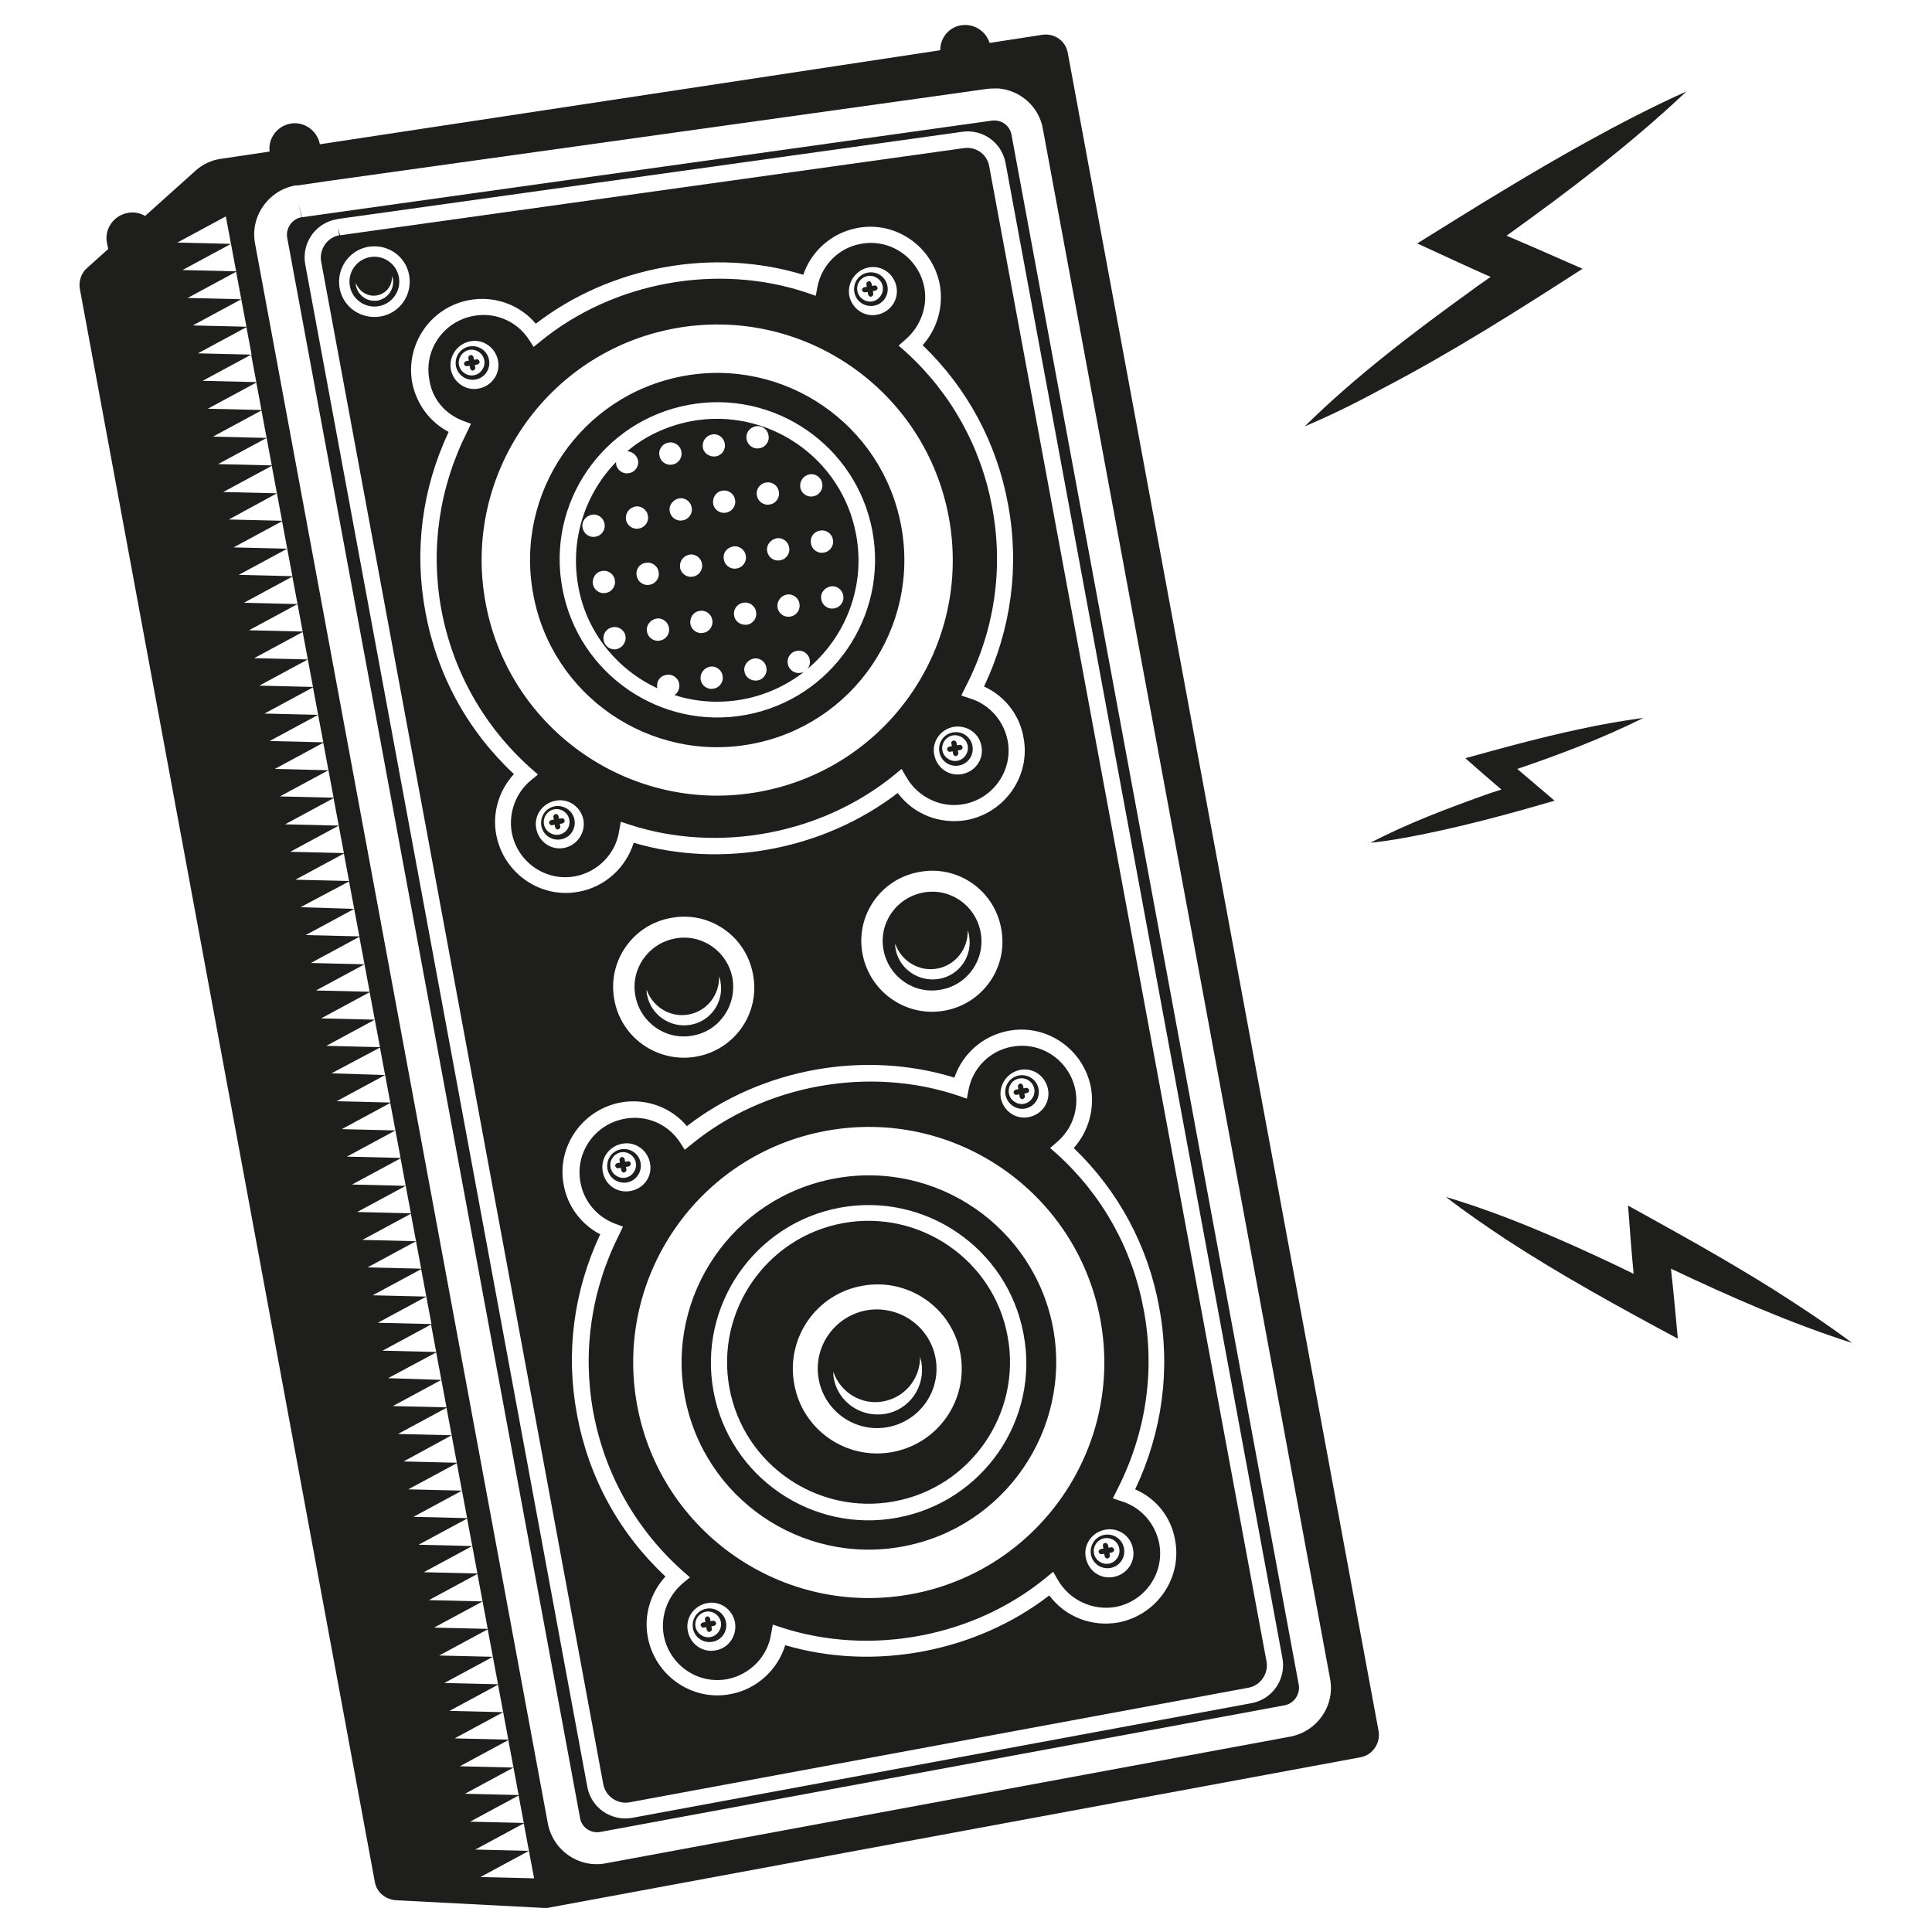 <?xml version="1.0" encoding="utf-8"?>
<!-- Generator: Adobe Illustrator 25.2.0, SVG Export Plug-In . SVG Version: 6.00 Build 0)  -->
<svg version="1.1" id="Layer_1" xmlns="http://www.w3.org/2000/svg" xmlns:xlink="http://www.w3.org/1999/xlink" x="0px" y="0px"
	 viewBox="0 0 450 450" style="enable-background:new 0 0 450 450;" xml:space="preserve">
<style type="text/css">
	.st0{fill:#1E1E1C;}
</style>
<g>
	<g>
		<path class="st0" d="M146.6,419.8l144.2-26.7c2.8-0.5,4.7-3.3,4.2-6.1L230.4,38.7c-0.5-2.8-3.1-4.6-5.9-4.2L79.2,54.8L78.7,53
			l0.3,1.8c-2.8,0.5-4.7,3.3-4.2,6.1l65.7,354.6C141,418.4,143.8,420.3,146.6,419.8z M273.7,358.7c1.7,8.9-4.3,17.5-13.2,19.2
			c-6.2,1.1-12.4-1.3-16.1-6.3c-17.1,13.2-40.8,17.7-61.5,11.6c-1.8,5.8-6.7,10.3-12.8,11.4c-8.9,1.7-17.5-4.3-19.2-13.2
			c-1-5.1,0.6-10.4,4.1-14.2c-10.8-10.1-17.9-23.1-20.6-37.7c-2.7-14.4-0.8-28.8,5.4-42c-4.4-2.3-7.6-6.5-8.5-11.5
			c-1.7-8.9,4.3-17.5,13.2-19.2c5.9-1.1,11.8,1.1,15.5,5.5c17.3-13.4,41.3-17.8,62.3-11.3c1.9-5.6,6.7-9.8,12.6-10.9
			c8.9-1.7,17.5,4.3,19.2,13.2c0.9,5.1-0.6,10.3-4,14.1c10.4,10,17.3,22.8,19.9,37.1c2.7,14.5,0.7,29.1-5.6,42.4
			C269.3,349,272.8,353.4,273.7,358.7z M143.1,232.9c-1.7-8.9,4.2-17.5,13.2-19.1c8.9-1.7,17.5,4.2,19.1,13.2
			c1.7,8.9-4.2,17.5-13.2,19.1C153.3,247.7,144.7,241.8,143.1,232.9z M200.9,222.2c-1.7-8.9,4.2-17.5,13.2-19.1
			c8.9-1.7,17.5,4.2,19.1,13.2c1.7,8.9-4.2,17.5-13.2,19.1C211.1,237,202.6,231.1,200.9,222.2z M109.3,69.9
			c5.9-1.1,11.8,1.1,15.5,5.5C142.2,62,166.1,57.6,187.1,64c1.9-5.6,6.7-9.8,12.6-10.9c8.9-1.7,17.5,4.3,19.2,13.2
			c0.9,5.1-0.6,10.3-4,14.1c10.4,10,17.3,22.8,19.9,37.1c2.7,14.5,0.7,29.1-5.6,42.4c4.8,2.2,8.3,6.6,9.2,11.9
			c1.7,8.9-4.3,17.5-13.2,19.2c-6.2,1.1-12.4-1.3-16.1-6.3c-17.2,13.2-40.8,17.7-61.5,11.6c-1.8,5.8-6.7,10.3-12.8,11.4
			c-8.9,1.7-17.5-4.3-19.2-13.2c-1-5.1,0.6-10.4,4.1-14.2c-10.8-10.1-17.9-23.1-20.6-37.7c-2.7-14.4-0.8-28.8,5.4-42
			c-4.4-2.3-7.5-6.5-8.5-11.5C94.4,80.1,100.4,71.5,109.3,69.9z M85.7,57.5c4.5-0.8,8.8,2.1,9.6,6.6c0.8,4.5-2.1,8.8-6.6,9.6
			c-4.5,0.8-8.8-2.1-9.6-6.6C78.3,62.6,81.3,58.3,85.7,57.5z"/>
		<path class="st0" d="M139.8,426.7l159.4-29.5c2.2-0.4,3.7-2.6,3.3-4.8L235.6,31.4c-0.4-2.2-2.4-3.6-4.6-3.3L70.3,50.6l-0.7-3.2
			l-0.1-0.5l0.1,0.5l0.6,3.2c-2.2,0.4-3.7,2.6-3.3,4.8l68.2,368C135.4,425.6,137.6,427.1,139.8,426.7z M71.1,61.6
			c-0.9-4.9,2.3-9.6,7.2-10.5l0.4-0.1l145.4-20.3c4.8-0.7,9.2,2.5,10.1,7.2l64.5,348.3c0.9,4.9-2.3,9.6-7.2,10.5l-144.2,26.7
			c-4.9,0.9-9.6-2.3-10.5-7.2L71.1,61.6z"/>
		<path class="st0" d="M164.5,374.7c-2.1,0.4-3.5,2.4-3.1,4.6c0.4,2.1,2.4,3.5,4.6,3.1c2.1-0.4,3.5-2.4,3.1-4.6
			C168.7,375.7,166.6,374.3,164.5,374.7z M165.5,381.3c-1.6,0.3-3.2-0.8-3.5-2.4c-0.3-1.6,0.8-3.2,2.4-3.5c1.6-0.3,3.2,0.8,3.5,2.4
			S167.1,381,165.5,381.3z"/>
		<path class="st0" d="M256.9,360.1l0.1,0.6l-0.6,0.1c-0.3,0.1-0.6,0.4-0.5,0.7c0.1,0.3,0.4,0.6,0.7,0.5l0.6-0.1l0.1,0.6
			c0.1,0.3,0.4,0.6,0.7,0.5c0.3-0.1,0.6-0.4,0.5-0.7l-0.1-0.6l0.6-0.1c0.3-0.1,0.6-0.4,0.5-0.7c-0.1-0.3-0.4-0.6-0.7-0.5l-0.6,0.1
			l-0.1-0.6c-0.1-0.3-0.4-0.6-0.7-0.5C257,359.4,256.8,359.8,256.9,360.1z"/>
		<path class="st0" d="M238.8,258.2c2.1-0.4,3.5-2.4,3.1-4.6c-0.4-2.1-2.4-3.5-4.6-3.1c-2.1,0.4-3.5,2.4-3.1,4.6
			C234.7,257.2,236.7,258.6,238.8,258.2z M237.4,251.2c1.6-0.3,3.2,0.8,3.5,2.4c0.3,1.6-0.8,3.2-2.4,3.5c-1.6,0.3-3.2-0.8-3.5-2.4
			C234.7,253.1,235.7,251.5,237.4,251.2z"/>
		<path class="st0" d="M236.8,255l0.6-0.1l0.1,0.6c0.1,0.3,0.4,0.6,0.7,0.5c0.3-0.1,0.6-0.4,0.5-0.7l-0.1-0.6l0.6-0.1
			c0.3-0.1,0.6-0.4,0.5-0.7c-0.1-0.3-0.4-0.6-0.7-0.5l-0.6,0.1l-0.1-0.6c-0.1-0.3-0.4-0.6-0.7-0.5c-0.3,0.1-0.6,0.4-0.5,0.7l0.1,0.6
			l-0.6,0.1c-0.3,0.1-0.6,0.4-0.5,0.7C236.1,254.8,236.5,255.1,236.8,255z"/>
		<path class="st0" d="M166.1,377.5l-0.6,0.1l-0.1-0.6c-0.1-0.3-0.4-0.6-0.7-0.5c-0.3,0.1-0.6,0.4-0.5,0.7l0.1,0.6l-0.6,0.1
			c-0.3,0.1-0.6,0.4-0.5,0.7c0.1,0.3,0.4,0.6,0.7,0.5l0.6-0.1l0.1,0.6c0.1,0.3,0.4,0.6,0.7,0.5c0.3-0.1,0.6-0.4,0.5-0.7l-0.1-0.6
			l0.6-0.1c0.3-0.1,0.6-0.4,0.5-0.7C166.7,377.7,166.4,377.5,166.1,377.5z"/>
		<path class="st0" d="M266.4,305.1c-2.6-14.1-9.6-26.7-20.2-36.3l-1.6-1.4l1.6-1.4c3.5-3,5.1-7.5,4.3-12
			c-1.3-6.9-7.9-11.5-14.8-10.2c-5.1,0.9-9.1,4.9-10.1,10l-0.4,2.1l-2-0.7c-20.8-7-45.1-2.6-62.1,11.3l-1.6,1.3l-1.1-1.7
			c-2.8-4.3-7.9-6.5-13-5.5c-6.9,1.3-11.5,7.9-10.2,14.8c0.8,4.4,3.8,8,8,9.6l1.9,0.7l-0.9,1.9c-6.5,12.9-8.6,27.2-6,41.4
			c2.7,14.4,9.9,27.2,20.9,37l1.6,1.4l-1.7,1.4c-3.5,3-5.2,7.6-4.4,12.1c1.3,6.9,7.9,11.5,14.8,10.2c5.2-1,9.4-5.2,10.2-10.5
			l0.4-2.2l2.1,0.7c20.7,6.7,44.7,2.2,61.5-11.6l1.7-1.4l1.1,1.9c2.7,4.7,8.1,7.2,13.4,6.3c6.9-1.3,11.5-7.9,10.2-14.8
			c-0.9-4.6-4.2-8.4-8.7-9.8l-2.1-0.7l1-2C266.9,333.9,269.1,319.4,266.4,305.1z M237.6,249.2c3-0.6,5.9,1.4,6.5,4.5
			c0.6,3-1.4,5.9-4.5,6.5c-3,0.6-5.9-1.4-6.5-4.5C232.6,252.7,234.6,249.8,237.6,249.2z M140.4,272.9c-0.6-3,1.4-5.9,4.5-6.5
			c3-0.6,5.9,1.4,6.5,4.5s-1.4,5.9-4.5,6.5C143.8,278,140.9,276,140.4,272.9z M166.7,384.4c-3,0.6-5.9-1.4-6.5-4.5
			c-0.6-3,1.4-5.9,4.5-6.5c3-0.6,5.9,1.4,6.5,4.5C171.7,381,169.7,383.9,166.7,384.4z M263.9,360.8c0.6,3-1.4,5.9-4.5,6.5
			s-5.9-1.4-6.5-4.5c-0.6-3,1.4-5.9,4.5-6.5C260.4,355.7,263.4,357.7,263.9,360.8z M212.3,371.3c-29.7,5.5-58.4-14.2-63.9-44
			c-5.5-29.8,14.2-58.4,44-63.9c29.8-5.5,58.4,14.2,63.9,44C261.8,337.1,242.1,365.8,212.3,371.3z"/>
		<path class="st0" d="M146.2,270.5l-0.6,0.1l-0.1-0.6c-0.1-0.3-0.4-0.6-0.7-0.5c-0.3,0.1-0.6,0.4-0.5,0.7l0.1,0.6l-0.6,0.1
			c-0.3,0.1-0.6,0.4-0.5,0.7c0.1,0.3,0.4,0.6,0.7,0.5l0.6-0.1l0.1,0.6c0.1,0.3,0.4,0.6,0.7,0.5c0.3-0.1,0.6-0.4,0.5-0.7l-0.1-0.6
			l0.6-0.1c0.3-0.1,0.6-0.4,0.5-0.7C146.9,270.7,146.6,270.4,146.2,270.5z"/>
		<path class="st0" d="M149.2,270.8c-0.4-2.1-2.4-3.5-4.6-3.1c-2.1,0.4-3.5,2.4-3.1,4.6c0.4,2.1,2.4,3.5,4.6,3.1
			C148.2,275,149.6,272.9,149.2,270.8z M145.7,274.3c-1.6,0.3-3.2-0.8-3.5-2.4c-0.3-1.6,0.8-3.2,2.4-3.5c1.6-0.3,3.2,0.8,3.5,2.4
			C148.4,272.4,147.3,274,145.7,274.3z"/>
		<path class="st0" d="M254.1,362.1c0.4,2.1,2.4,3.5,4.6,3.1c2.1-0.4,3.5-2.4,3.1-4.6c-0.4-2.1-2.4-3.5-4.6-3.1
			C255.1,357.9,253.7,360,254.1,362.1z M260.7,360.7c0.3,1.6-0.8,3.2-2.4,3.5c-1.6,0.3-3.2-0.8-3.5-2.4c-0.3-1.6,0.8-3.2,2.4-3.5
			C258.8,358,260.4,359,260.7,360.7z"/>
		<path class="st0" d="M194.4,274.5c-23.7,4.4-39.3,27.2-34.9,50.8c4.4,23.7,27.2,39.3,50.8,34.9c23.7-4.4,39.3-27.2,35-50.8
			C240.9,285.8,218.1,270.1,194.4,274.5z M209,353.5c-19.9,3.7-39.1-9.5-42.8-29.4c-3.7-19.9,9.5-39.1,29.4-42.8
			c19.9-3.7,39.1,9.5,42.8,29.4C242.2,330.6,229,349.8,209,353.5z"/>
		<path class="st0" d="M62.8,35.3l-11.4,1.7c-2.2,0.3-4.2,1.3-5.8,2.7L33.8,50.3c-1.2-0.7-2.6-1-4.1-0.7c-3.2,0.6-5.4,3.7-4.8,6.9
			l0.3,1.5l-4.9,4.4c-1.4,1.2-2,3.1-1.7,4.9l68.7,371c0.4,2.4,2.4,4.1,4.9,4.3l34.6,1.8c0.4,0,0.8,0,1.2-0.1l188.9-35
			c2.8-0.5,4.7-3.3,4.2-6.1L248.7,12.3c-0.5-2.8-3.1-4.6-5.9-4.2l-12.3,1.9c-0.9-2.8-3.7-4.6-6.7-4.1c-2.9,0.5-4.8,3-4.8,5.8
			L74.5,33.6l0,0c-0.6-3.2-3.7-5.4-6.9-4.8C64.5,29.4,62.4,32.3,62.8,35.3z M49.3,44l0.6,3.5L49.3,44L49.3,44z M52.6,50.4l1.2,6.4
			l-12.5-0.3L52.6,50.4z M53.8,56.8l1.2,6.4l-12.5-0.3L53.8,56.8z M55,63.3l1.2,6.4l-12.5-0.3L55,63.3z M56.2,69.7l1.2,6.4
			l-12.5-0.3L56.2,69.7z M57.4,76.2l1.2,6.4l-12.5-0.3L57.4,76.2z M58.5,82.6l1.2,6.4l-12.5-0.3L58.5,82.6z M59.7,89.1l1.2,6.4
			l-12.5-0.3L59.7,89.1z M60.9,95.6l1.2,6.4l-12.5-0.3L60.9,95.6z M62.1,102l1.2,6.4l-12.5-0.3L62.1,102z M63.3,108.5l1.2,6.4
			l-12.5-0.3L63.3,108.5z M64.5,114.9l1.2,6.4L53.3,121L64.5,114.9z M65.7,121.4l1.2,6.4l-12.5-0.3L65.7,121.4z M66.9,127.8l1.2,6.4
			l-12.5-0.3L66.9,127.8z M68.1,134.3l1.2,6.4l-12.5-0.3L68.1,134.3z M69.3,140.7l1.2,6.4L58,146.8L69.3,140.7z M70.5,147.2l1.2,6.4
			l-12.5-0.3L70.5,147.2z M71.7,153.6l1.2,6.4l-12.5-0.3L71.7,153.6z M72.9,160.1l1.2,6.4l-12.5-0.3L72.9,160.1z M74.1,166.5
			l1.2,6.4l-12.5-0.3L74.1,166.5z M75.3,173l1.2,6.4L64,179.1L75.3,173z M76.5,179.4l1.2,6.4l-12.5-0.3L76.5,179.4z M77.7,185.9
			l1.2,6.4L66.4,192L77.7,185.9z M78.9,192.3l1.2,6.4l-12.5-0.3L78.9,192.3z M80.1,198.8l1.2,6.4l-12.5-0.3L80.1,198.8z M81.3,205.3
			l1.2,6.4L70,211.3L81.3,205.3z M82.5,211.7l1.2,6.4l-12.5-0.3L82.5,211.7z M83.7,218.2l1.2,6.4l-12.5-0.3L83.7,218.2z M84.9,224.6
			l1.2,6.4l-12.5-0.3L84.9,224.6z M86.1,231.1l1.2,6.4l-12.5-0.3L86.1,231.1z M87.3,237.5l1.2,6.4L76,243.6L87.3,237.5z M88.5,244
			l1.2,6.4L77.2,250L88.5,244z M89.7,250.4l1.2,6.4l-12.5-0.3L89.7,250.4z M90.9,256.9l1.2,6.4L79.6,263L90.9,256.9z M92.1,263.3
			l1.2,6.4l-12.5-0.3L92.1,263.3z M93.3,269.8l1.2,6.4L82,275.9L93.3,269.8z M94.5,276.2l1.2,6.4l-12.5-0.3L94.5,276.2z M95.7,282.7
			l1.2,6.4l-12.5-0.3L95.7,282.7z M96.9,289.1l1.2,6.4l-12.5-0.3L96.9,289.1z M98.1,295.6l1.2,6.4l-12.5-0.3L98.1,295.6z M99.3,302
			l1.2,6.4L88,308.1L99.3,302z M100.4,308.5l1.2,6.4l-12.5-0.3L100.4,308.5z M101.6,315l1.2,6.4L90.4,321L101.6,315z M102.8,321.4
			l1.2,6.4l-12.5-0.3L102.8,321.4z M104,327.9l1.2,6.4l-12.5-0.3L104,327.9z M105.2,334.3l1.2,6.4L94,340.4L105.2,334.3z
			 M106.4,340.8l1.2,6.4l-12.5-0.3L106.4,340.8z M107.6,347.2l1.2,6.4l-12.5-0.3L107.6,347.2z M108.8,353.7l1.2,6.4l-12.5-0.3
			L108.8,353.7z M110,360.1l1.2,6.4l-12.5-0.3L110,360.1z M111.2,366.6l1.2,6.4l-12.5-0.3L111.2,366.6z M112.4,373l1.2,6.4
			l-12.5-0.3L112.4,373z M113.6,379.5l1.2,6.4l-12.5-0.3L113.6,379.5z M114.8,385.9l1.2,6.4l-12.5-0.3L114.8,385.9z M116,392.4
			l1.2,6.4l-12.5-0.3L116,392.4z M117.2,398.8l1.2,6.4l-12.5-0.3L117.2,398.8z M118.4,405.3l1.2,6.4l-12.5-0.3L118.4,405.3z
			 M119.6,411.7l1.2,6.4l-12.5-0.3L119.6,411.7z M120.8,418.2l1.2,6.4l-12.5-0.3L120.8,418.2z M122,424.7l1.2,6.4l-12.5-0.3
			L122,424.7z M124.4,437.5l-12.5-0.3l11.3-6.1L124.4,437.5z M69.3,43.2l6.8-1L220.7,22l9.2-1.3c0.9-0.1,1.7-0.1,2.6-0.1
			c5.1,0.4,9.5,4.2,10.4,9.4L309.8,391c1.2,6.3-3,12.3-9.3,13.5L141.1,434c-6.3,1.2-12.3-3-13.5-9.3l-68.2-368
			c-0.9-4.7,1.3-9.3,5.1-11.8c1.2-0.8,2.7-1.4,4.2-1.7L69.3,43.2z"/>
		<path class="st0" d="M196.3,284.9c-17.9,3.3-29.7,20.6-26.4,38.4c3.3,17.9,20.6,29.7,38.4,26.4c17.9-3.3,29.7-20.6,26.4-38.4
			C231.5,293.5,214.2,281.6,196.3,284.9z M207.9,338.2c-10.7,2-21-5.1-22.9-15.8c-2-10.7,5.1-21,15.8-22.9c10.7-2,21,5.1,22.9,15.8
			C225.6,326,218.6,336.2,207.9,338.2z"/>
		<path class="st0" d="M201.8,305.2c-7.5,1.4-12.5,8.6-11.1,16.1c1.4,7.5,8.6,12.5,16.1,11.1c7.5-1.4,12.5-8.6,11.1-16.1
			C216.5,308.8,209.3,303.9,201.8,305.2z M214.6,317.2c1,5.7-2.7,11.1-8.3,12.1c-5.7,1-11.1-2.7-12.1-8.3c-0.1-0.5-0.1-1-0.1-1.5
			c1.6,4.8,6.6,7.9,11.7,6.9c5.2-1,8.7-5.6,8.5-10.7C214.3,316.3,214.5,316.7,214.6,317.2z"/>
		<path class="st0" d="M218.8,175.2c0.4,2.1,2.4,3.5,4.6,3.1c2.1-0.4,3.5-2.4,3.1-4.6c-0.4-2.1-2.4-3.5-4.6-3.1
			C219.8,171,218.4,173,218.8,175.2z M225.4,173.7c0.3,1.6-0.8,3.2-2.4,3.5c-1.6,0.3-3.2-0.8-3.5-2.4c-0.3-1.6,0.8-3.2,2.4-3.5
			C223.5,171,225.1,172.1,225.4,173.7z"/>
		<path class="st0" d="M221.6,173.2l0.1,0.6l-0.6,0.1c-0.3,0.1-0.6,0.4-0.5,0.7c0.1,0.3,0.4,0.6,0.7,0.5l0.6-0.1l0.1,0.6
			c0.1,0.3,0.4,0.6,0.7,0.5c0.3-0.1,0.6-0.4,0.5-0.7l-0.1-0.6l0.6-0.1c0.3-0.1,0.6-0.4,0.5-0.7c-0.1-0.3-0.4-0.6-0.7-0.5l-0.6,0.1
			l-0.1-0.6c-0.1-0.3-0.4-0.6-0.7-0.5C221.8,172.5,221.5,172.8,221.6,173.2z"/>
		<path class="st0" d="M201.5,68.1l0.6-0.1l0.1,0.6c0.1,0.3,0.4,0.6,0.7,0.5c0.3-0.1,0.6-0.4,0.5-0.7l-0.1-0.6l0.6-0.1
			c0.3-0.1,0.6-0.4,0.5-0.7c-0.1-0.3-0.4-0.6-0.7-0.5l-0.6,0.1l-0.1-0.6c-0.1-0.3-0.4-0.6-0.7-0.5c-0.3,0.1-0.6,0.4-0.5,0.7l0.1,0.6
			l-0.6,0.1c-0.3,0.1-0.6,0.4-0.5,0.7C200.8,67.9,201.2,68.1,201.5,68.1z"/>
		<path class="st0" d="M130.8,190.6l-0.6,0.1l-0.1-0.6c-0.1-0.3-0.4-0.6-0.7-0.5c-0.3,0.1-0.6,0.4-0.5,0.7l0.1,0.6l-0.6,0.1
			c-0.3,0.1-0.6,0.4-0.5,0.7c0.1,0.3,0.4,0.6,0.7,0.5l0.6-0.1l0.1,0.6c0.1,0.3,0.4,0.6,0.7,0.5c0.3-0.1,0.6-0.4,0.5-0.7l-0.1-0.6
			l0.6-0.1c0.3-0.1,0.6-0.4,0.5-0.7C131.5,190.8,131.1,190.5,130.8,190.6z"/>
		<path class="st0" d="M203.6,71.2c2.1-0.4,3.5-2.4,3.1-4.6c-0.4-2.1-2.4-3.5-4.6-3.1c-2.1,0.4-3.5,2.4-3.1,4.6
			C199.4,70.2,201.4,71.6,203.6,71.2z M202.1,64.3c1.6-0.3,3.2,0.8,3.5,2.4s-0.8,3.2-2.4,3.5c-1.6,0.3-3.2-0.8-3.5-2.4
			S200.4,64.6,202.1,64.3z"/>
		<path class="st0" d="M129.2,187.8c-2.1,0.4-3.5,2.4-3.1,4.6c0.4,2.1,2.4,3.5,4.6,3.1c2.1-0.4,3.5-2.4,3.1-4.6
			C133.4,188.8,131.3,187.4,129.2,187.8z M130.2,194.4c-1.6,0.3-3.2-0.8-3.5-2.4c-0.3-1.6,0.8-3.2,2.4-3.5c1.6-0.3,3.2,0.8,3.5,2.4
			C132.9,192.5,131.9,194.1,130.2,194.4z"/>
		<path class="st0" d="M110.8,88.4c2.1-0.4,3.5-2.4,3.1-4.6c-0.4-2.1-2.4-3.5-4.6-3.1c-2.1,0.4-3.5,2.4-3.1,4.6
			C106.6,87.4,108.7,88.8,110.8,88.4z M109.3,81.5c1.6-0.3,3.2,0.8,3.5,2.4c0.3,1.6-0.8,3.2-2.4,3.5c-1.6,0.3-3.2-0.8-3.5-2.4
			S107.7,81.8,109.3,81.5z"/>
		<path class="st0" d="M107.8,98l1.9,0.7l-0.9,1.9c-6.5,12.9-8.6,27.2-6,41.4c2.7,14.4,9.9,27.2,20.9,37l1.6,1.4l-1.7,1.4
			c-3.5,2.9-5.2,7.6-4.4,12.1c1.3,6.9,7.9,11.5,14.8,10.2c5.2-1,9.4-5.2,10.2-10.5l0.4-2.2l2.1,0.7c20.7,6.7,44.7,2.2,61.6-11.6
			l1.7-1.4l1.1,1.9c2.7,4.7,8.1,7.3,13.4,6.3c6.9-1.3,11.5-7.9,10.2-14.8c-0.9-4.6-4.2-8.4-8.7-9.8l-2.1-0.7l1-2
			c6.7-13,8.9-27.4,6.2-41.8c-2.6-14.1-9.6-26.7-20.2-36.3l-1.6-1.4L211,79c3.4-3,5.1-7.5,4.3-12c-1.3-6.9-7.9-11.5-14.8-10.2
			c-5.1,0.9-9.1,4.9-10.1,10l-0.4,2.1l-2-0.7c-20.8-7-45.1-2.6-62.1,11.3l-1.6,1.3l-1.1-1.7c-2.8-4.3-7.9-6.5-13-5.5
			c-6.9,1.3-11.5,7.9-10.2,14.8C100.6,92.8,103.6,96.4,107.8,98z M131.4,197.5c-3,0.6-5.9-1.4-6.5-4.5c-0.6-3,1.4-5.9,4.5-6.5
			c3-0.6,5.9,1.4,6.5,4.5C136.4,194,134.4,196.9,131.4,197.5z M228.6,173.8c0.6,3-1.4,5.9-4.5,6.5c-3,0.6-5.9-1.4-6.5-4.5
			c-0.6-3,1.4-5.9,4.5-6.5C225.2,168.8,228.1,170.8,228.6,173.8z M202.3,62.3c3-0.6,5.9,1.4,6.5,4.5c0.6,3-1.4,5.9-4.5,6.5
			c-3,0.6-5.9-1.4-6.5-4.5C197.3,65.8,199.3,62.9,202.3,62.3z M157.1,76.5c29.8-5.5,58.4,14.2,63.9,44c5.5,29.8-14.2,58.4-44,63.9
			c-29.7,5.5-58.4-14.2-63.9-44C107.6,110.7,127.3,82,157.1,76.5z M109.5,79.5c3-0.6,5.9,1.4,6.5,4.5c0.6,3-1.4,5.9-4.5,6.5
			c-3,0.6-5.9-1.4-6.5-4.5C104.5,83,106.5,80.1,109.5,79.5z"/>
		<path class="st0" d="M108.8,85.3l0.6-0.1l0.1,0.6c0.1,0.3,0.4,0.6,0.7,0.5c0.3-0.1,0.6-0.4,0.5-0.7l-0.1-0.6l0.6-0.1
			c0.3-0.1,0.6-0.4,0.5-0.7c-0.1-0.3-0.4-0.6-0.7-0.5l-0.6,0.1l-0.1-0.6c-0.1-0.3-0.4-0.6-0.7-0.5c-0.3,0.1-0.6,0.4-0.5,0.7l0.1,0.6
			l-0.6,0.1c-0.3,0.1-0.6,0.4-0.5,0.7C108.1,85.1,108.4,85.3,108.8,85.3z"/>
		<path class="st0" d="M175,173.3c23.7-4.4,39.3-27.2,34.9-50.8c-4.4-23.7-27.2-39.3-50.8-34.9c-23.7,4.4-39.3,27.2-34.9,50.8
			C128.5,162,151.3,177.7,175,173.3z M160.4,94.3c19.9-3.7,39.1,9.5,42.8,29.4c3.7,19.9-9.5,39.1-29.4,42.8
			c-19.9,3.7-39.1-9.5-42.8-29.4C127.2,117.2,140.4,98,160.4,94.3z"/>
		<path class="st0" d="M153.1,160.3C153.1,160.3,153.1,160.3,153.1,160.3c-0.3-1.5,0.6-2.9,2.1-3.1c1.4-0.3,2.8,0.7,3,2.1
			c0.2,1-0.3,2.1-1.1,2.6c5,1.6,10.4,2,15.9,1c5.4-1,10.3-3.3,14.4-6.5c-0.3,0.2-0.5,0.3-0.9,0.3c-1.4,0.3-2.8-0.7-3-2.1
			c-0.3-1.4,0.7-2.8,2.1-3c1.4-0.3,2.8,0.7,3,2.1c0.2,1-0.2,2-1,2.5c9.2-7.4,14.1-19.4,11.8-31.7c-3.3-17.9-20.6-29.7-38.4-26.4
			c-5.7,1.1-10.8,3.5-14.9,7c1.2,0.1,2.2,0.9,2.5,2.1c0.3,1.4-0.7,2.8-2.1,3c-1.4,0.3-2.8-0.7-3-2.1c0-0.2,0-0.4,0-0.5
			c-7.2,7.4-10.8,18.1-8.8,29C136.6,147.3,143.8,156,153.1,160.3z M188.5,110.5c1.4-0.3,2.8,0.7,3,2.1c0.3,1.4-0.7,2.8-2.1,3
			c-1.4,0.3-2.8-0.7-3-2.1C186.2,112.1,187.1,110.8,188.5,110.5z M191,123.6c1.4-0.3,2.8,0.7,3,2.1c0.3,1.4-0.7,2.8-2.1,3
			c-1.4,0.3-2.8-0.7-3-2.1C188.6,125.2,189.5,123.8,191,123.6z M193.4,136.6c1.4-0.3,2.8,0.7,3,2.1c0.3,1.4-0.7,2.8-2.1,3
			c-1.4,0.3-2.8-0.7-3-2.1C191,138.2,192,136.9,193.4,136.6z M176,99.3c1.4-0.3,2.8,0.7,3,2.1c0.3,1.4-0.7,2.8-2.1,3
			c-1.4,0.3-2.8-0.7-3-2.1C173.6,101,174.5,99.6,176,99.3z M178.4,112.4c1.4-0.3,2.8,0.7,3,2.1c0.3,1.4-0.7,2.8-2.1,3
			c-1.4,0.3-2.8-0.7-3-2.1C176,114,177,112.6,178.4,112.4z M180.8,125.4c1.4-0.3,2.8,0.7,3,2.1c0.3,1.4-0.7,2.8-2.1,3
			c-1.4,0.3-2.8-0.7-3-2.1C178.4,127.1,179.4,125.7,180.8,125.4z M183.2,138.5c1.4-0.3,2.8,0.7,3,2.1c0.3,1.4-0.7,2.8-2.1,3
			c-1.4,0.3-2.8-0.7-3-2.1C180.9,140.1,181.8,138.8,183.2,138.5z M165.8,101.2c1.4-0.3,2.8,0.7,3,2.1c0.3,1.4-0.7,2.8-2.1,3
			s-2.8-0.7-3-2.1C163.5,102.8,164.4,101.5,165.8,101.2z M168.2,114.3c1.4-0.3,2.8,0.7,3,2.1c0.3,1.4-0.7,2.8-2.1,3
			c-1.4,0.3-2.8-0.7-3-2.1C165.9,115.9,166.8,114.5,168.2,114.3z M170.7,127.3c1.4-0.3,2.8,0.7,3,2.1c0.3,1.4-0.7,2.8-2.1,3
			c-1.4,0.3-2.8-0.7-3-2.1C168.3,128.9,169.2,127.6,170.7,127.3z M173.1,140.4c1.4-0.3,2.8,0.7,3,2.1c0.3,1.4-0.7,2.8-2.1,3
			s-2.8-0.7-3-2.1C170.7,142,171.7,140.6,173.1,140.4z M175.5,153.4c1.4-0.3,2.8,0.7,3,2.1c0.3,1.4-0.7,2.8-2.1,3s-2.8-0.7-3-2.1
			C173.1,155.1,174.1,153.7,175.5,153.4z M155.7,103.1c1.4-0.3,2.8,0.7,3,2.1c0.3,1.4-0.7,2.8-2.1,3c-1.4,0.3-2.8-0.7-3-2.1
			C153.3,104.7,154.3,103.3,155.7,103.1z M158.1,116.1c1.4-0.3,2.8,0.7,3,2.1c0.3,1.4-0.7,2.8-2.1,3c-1.4,0.3-2.8-0.7-3-2.1
			C155.7,117.8,156.7,116.4,158.1,116.1z M160.5,129.2c1.4-0.3,2.8,0.7,3,2.1c0.3,1.4-0.7,2.8-2.1,3c-1.4,0.3-2.8-0.7-3-2.1
			C158.2,130.8,159.1,129.5,160.5,129.2z M162.9,142.3c1.4-0.3,2.8,0.7,3,2.1c0.3,1.4-0.7,2.8-2.1,3c-1.4,0.3-2.8-0.7-3-2.1
			C160.6,143.9,161.5,142.5,162.9,142.3z M165.3,155.3c1.4-0.3,2.8,0.7,3,2.1c0.3,1.4-0.7,2.8-2.1,3c-1.4,0.3-2.8-0.7-3-2.1
			C163,156.9,163.9,155.6,165.3,155.3z M147.9,118c1.4-0.3,2.8,0.7,3,2.1c0.3,1.4-0.7,2.8-2.1,3c-1.4,0.3-2.8-0.7-3-2.1
			C145.6,119.6,146.5,118.3,147.9,118z M150.4,131.1c1.4-0.3,2.8,0.7,3,2.1c0.3,1.4-0.7,2.8-2.1,3c-1.4,0.3-2.8-0.7-3-2.1
			C148,132.7,148.9,131.3,150.4,131.1z M152.8,144.1c1.4-0.3,2.8,0.7,3,2.1c0.3,1.4-0.7,2.8-2.1,3c-1.4,0.3-2.8-0.7-3-2.1
			C150.4,145.8,151.4,144.4,152.8,144.1z M143.6,151.2c-1.4,0.3-2.8-0.7-3-2.1c-0.3-1.4,0.7-2.8,2.1-3c1.4-0.3,2.8,0.7,3,2.1
			C145.9,149.5,145,150.9,143.6,151.2z M137.8,119.9c1.4-0.3,2.8,0.7,3,2.1c0.3,1.4-0.7,2.8-2.1,3c-1.4,0.3-2.8-0.7-3-2.1
			C135.4,121.5,136.4,120.2,137.8,119.9z M140.2,133c1.4-0.3,2.8,0.7,3,2.1c0.3,1.4-0.7,2.8-2.1,3c-1.4,0.3-2.8-0.7-3-2.1
			C137.9,134.6,138.8,133.2,140.2,133z"/>
		<path class="st0" d="M88.3,71.3c3.1-0.6,5.2-3.6,4.6-6.8c-0.6-3.1-3.6-5.2-6.8-4.6c-3.1,0.6-5.2,3.6-4.6,6.8
			C82.1,69.8,85.1,71.9,88.3,71.3z M82.9,65.9c0.7,2,2.8,3.3,4.9,2.9c2.2-0.4,3.6-2.3,3.5-4.5c0.1,0.2,0.1,0.4,0.2,0.6
			c0.4,2.4-1.1,4.6-3.5,5.1c-2.4,0.4-4.6-1.1-5.1-3.5C82.9,66.3,82.9,66.1,82.9,65.9z"/>
		<path class="st0" d="M228.4,217.1c-1.2-6.3-7.2-10.4-13.4-9.2c-6.3,1.2-10.4,7.2-9.2,13.4c1.2,6.3,7.2,10.4,13.4,9.2
			C225.4,229.4,229.6,223.4,228.4,217.1z M208.6,221c-0.1-0.4-0.1-0.8-0.1-1.2c1.4,4,5.5,6.6,9.8,5.8c4.3-0.8,7.2-4.6,7.1-8.9
			c0.1,0.4,0.3,0.8,0.3,1.2c0.9,4.7-2.2,9.3-7,10.1C214,228.8,209.4,225.7,208.6,221z"/>
		<path class="st0" d="M170.6,227.8c-1.2-6.3-7.2-10.4-13.4-9.2c-6.3,1.2-10.4,7.2-9.2,13.4c1.2,6.3,7.2,10.4,13.4,9.2
			C167.6,240.1,171.7,234.1,170.6,227.8z M150.7,231.7c-0.1-0.4-0.1-0.8-0.1-1.2c1.4,4,5.5,6.6,9.8,5.8c4.3-0.8,7.2-4.6,7.1-8.9
			c0.1,0.4,0.3,0.8,0.3,1.2c0.9,4.7-2.2,9.3-7,10.1C156.1,239.5,151.6,236.4,150.7,231.7z"/>
	</g>
	<path class="st0" d="M303.9,99.3c6.2-2.6,12.2-5.6,18.1-8.8c16.1-8.4,31.4-18.1,46.6-27.9c-5.9-2.6-11.8-5.2-17.7-7.7
		c14.5-10.4,28.9-21.3,41.9-33.6c-8,3.6-15.7,7.6-23.3,11.8c-13.4,7.4-26.4,15.5-39.4,23.6c5.7,2.6,11.4,5.3,17.1,7.8
		c-1.4,1-2.8,1.9-4.1,2.9C329.5,77.2,315.9,87.5,303.9,99.3z"/>
	<path class="st0" d="M336.8,278.8c4.5,3.5,9.2,6.7,14,9.9c12.9,8.4,26.4,15.8,40,23.1c-0.5-5.4-1-10.9-1.6-16.3
		c13.7,6.5,27.8,12.7,42.2,17.3c-5.9-4.4-12.1-8.5-18.4-12.5c-11-6.9-22.4-13.2-33.8-19.5c0.4,5.3,0.8,10.6,1.3,15.9
		c-1.3-0.6-2.6-1.3-3.9-1.9C363.7,288.7,350.5,282.9,336.8,278.8z"/>
	<path class="st0" d="M319.2,196.3c3.9-0.4,7.9-1.1,11.8-1.9c10.5-2.1,20.8-4.9,31.1-7.9c-2.9-2.5-5.8-4.9-8.7-7.4
		c10-3.4,20-7.2,29.4-11.9c-5.1,0.7-10.2,1.6-15.2,2.7c-8.9,1.9-17.6,4.3-26.3,6.7c2.8,2.5,5.6,4.9,8.4,7.3
		c-0.9,0.3-1.9,0.6-2.8,0.9C337.4,188.2,328,191.7,319.2,196.3z"/>
</g>
</svg>
